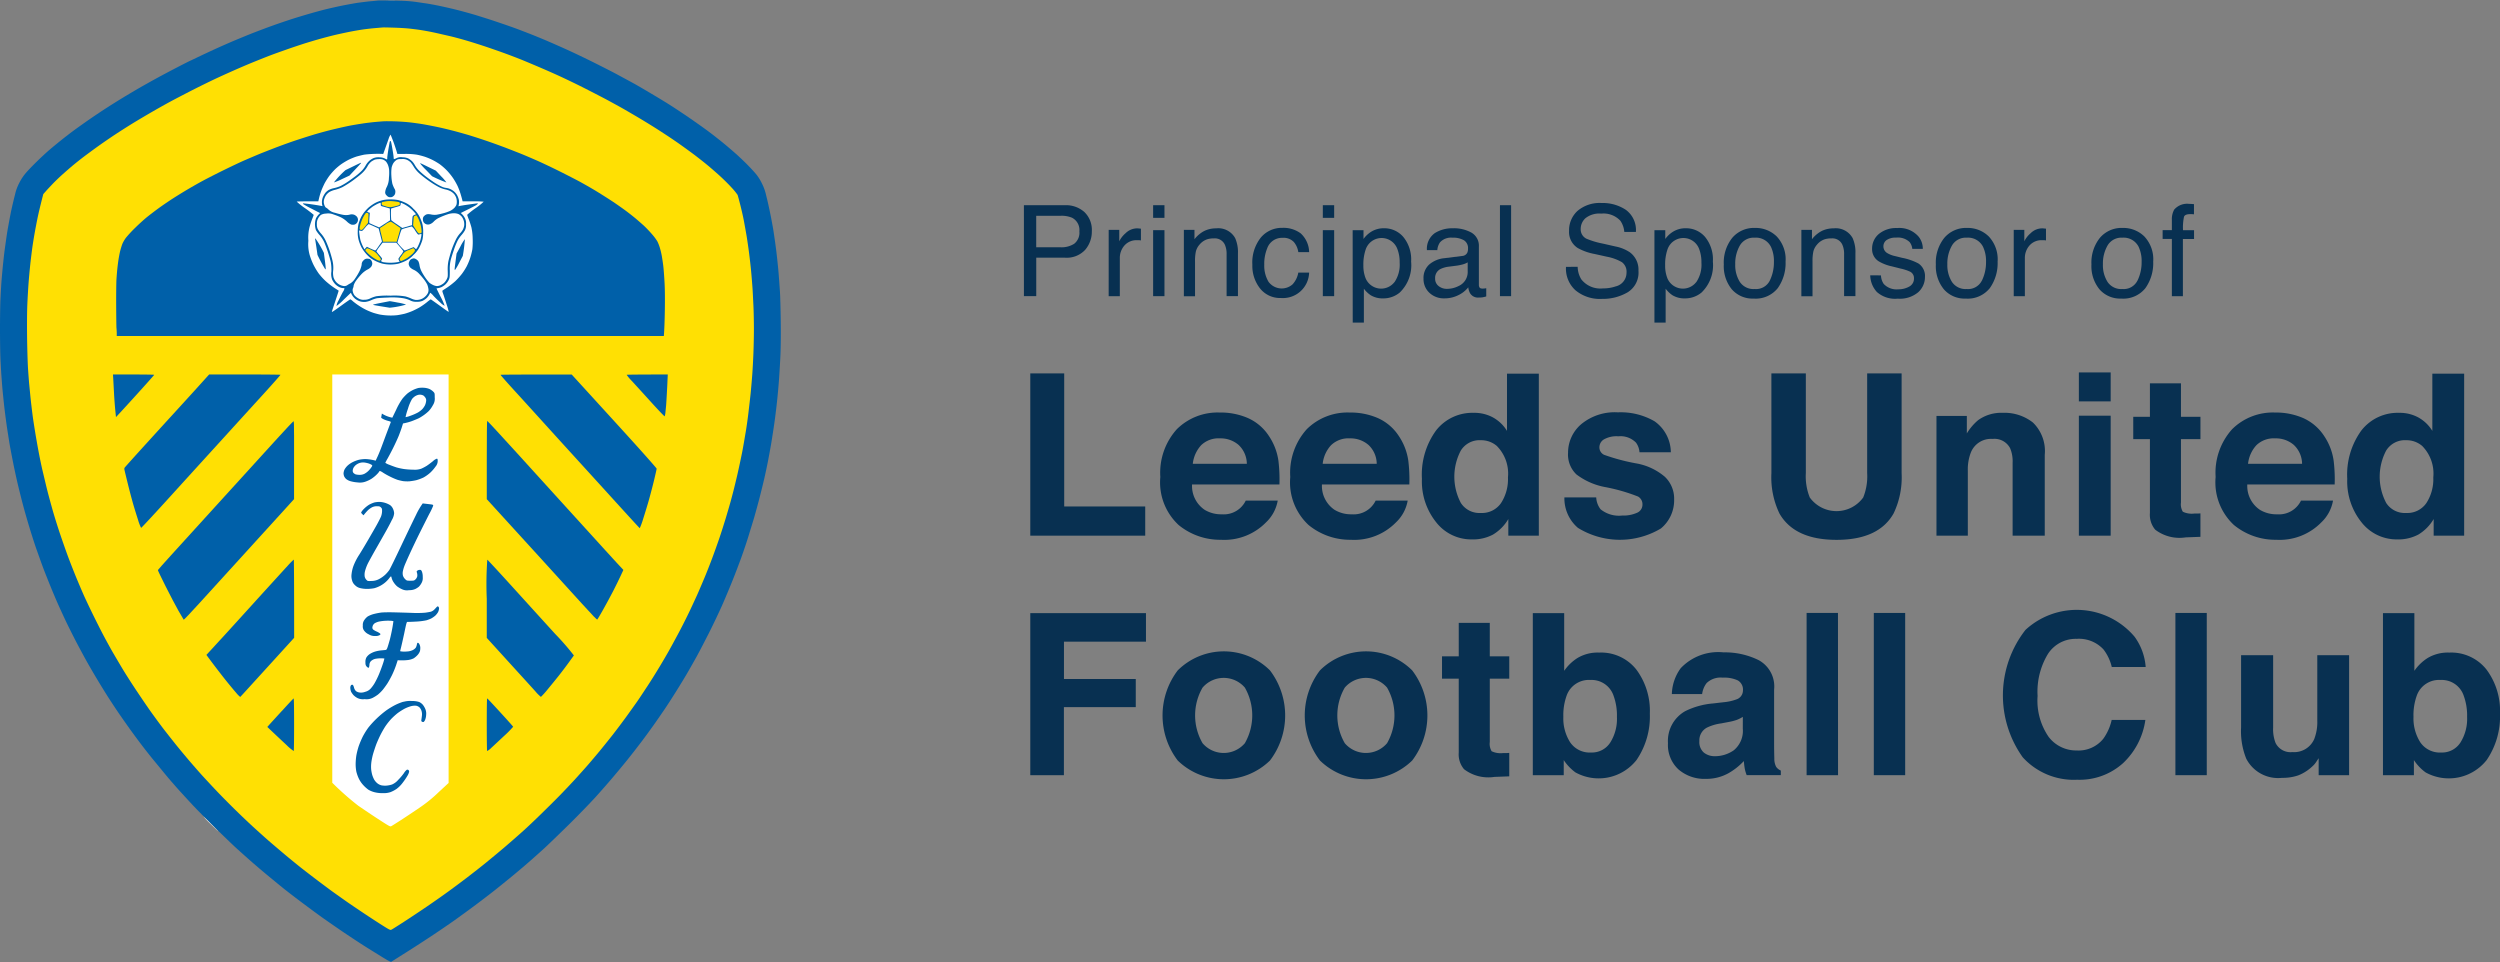 <svg xmlns="http://www.w3.org/2000/svg" width="182.5" height="70.225" viewBox="0 0 182.5 70.225">
  <rect x="0" y="0" width="182.5" height="70.225" fill="#808080" stroke="none"/>
  <g id="Group_22093" data-name="Group 22093" transform="translate(0.329 0)">
    <g id="Group_22125" data-name="Group 22125" transform="translate(74.416 14.812)">
      <path id="Path_40103" data-name="Path 40103" d="M403.247,91.823h2.988a2.02,2.02,0,0,1,1.429.5,1.808,1.808,0,0,1,.542,1.4,2.043,2.043,0,0,1-.483,1.354,1.835,1.835,0,0,1-1.487.577h-2.088v2.806h-.9Zm3.507.912a1.969,1.969,0,0,0-.818-.14h-1.79v2.3h1.79a1.711,1.711,0,0,0,.983-.258,1.024,1.024,0,0,0,.377-.909A1,1,0,0,0,406.754,92.735Z" transform="translate(-403.247 -91.655)" fill="#083051"/>
      <path id="Path_40104" data-name="Path 40104" d="M409.264,93.574h.772v.837a1.848,1.848,0,0,1,.466-.594,1.205,1.205,0,0,1,.854-.351l.077.005.185.018v.859a1.16,1.16,0,0,0-.134-.017c-.04,0-.084,0-.133,0a1.164,1.164,0,0,0-.945.395,1.377,1.377,0,0,0-.329.91v2.784h-.814Z" transform="translate(-403.075 -91.608)" fill="#083051"/>
      <path id="Path_40105" data-name="Path 40105" d="M412.418,91.823h.828v.923h-.828Zm0,1.822h.828v4.818h-.828Z" transform="translate(-402.985 -91.655)" fill="#083051"/>
      <path id="Path_40106" data-name="Path 40106" d="M414.6,93.574h.774v.687a2.186,2.186,0,0,1,.727-.61,1.943,1.943,0,0,1,.855-.185,1.407,1.407,0,0,1,1.392.719,2.547,2.547,0,0,1,.2,1.125v3.105h-.828V95.365a1.65,1.65,0,0,0-.131-.714.8.8,0,0,0-.787-.452,1.615,1.615,0,0,0-.475.058,1.232,1.232,0,0,0-.587.4,1.187,1.187,0,0,0-.264.5,3.29,3.29,0,0,0-.061.729v2.535H414.6Z" transform="translate(-402.923 -91.608)" fill="#083051"/>
      <path id="Path_40107" data-name="Path 40107" d="M422.991,93.833a1.907,1.907,0,0,1,.616,1.369h-.79a1.465,1.465,0,0,0-.331-.743,1.039,1.039,0,0,0-.826-.3,1.142,1.142,0,0,0-1.112.759,3.006,3.006,0,0,0-.217,1.215,2.292,2.292,0,0,0,.306,1.226,1.193,1.193,0,0,0,1.769.187,1.7,1.7,0,0,0,.41-.849h.79a1.914,1.914,0,0,1-2.065,1.854,1.854,1.854,0,0,1-1.514-.694,2.656,2.656,0,0,1-.565-1.733,2.922,2.922,0,0,1,.618-1.984,2,2,0,0,1,1.579-.71A2.11,2.11,0,0,1,422.991,93.833Z" transform="translate(-402.785 -91.609)" fill="#083051"/>
      <path id="Path_40108" data-name="Path 40108" d="M424.463,91.823h.828v.923h-.828Zm0,1.822h.828v4.818h-.828Z" transform="translate(-402.642 -91.655)" fill="#083051"/>
      <path id="Path_40109" data-name="Path 40109" d="M426.581,93.6h.792v.642a1.969,1.969,0,0,1,.533-.51,1.716,1.716,0,0,1,.968-.272,1.819,1.819,0,0,1,1.4.629,2.585,2.585,0,0,1,.575,1.8,2.767,2.767,0,0,1-.828,2.261,1.871,1.871,0,0,1-1.221.43,1.664,1.664,0,0,1-.916-.24,2.113,2.113,0,0,1-.484-.466v2.473h-.814Zm3.054,3.794a2.274,2.274,0,0,0,.377-1.427,2.663,2.663,0,0,0-.168-.994,1.225,1.225,0,0,0-2.314.045,3.36,3.36,0,0,0-.167,1.148,2.437,2.437,0,0,0,.167.953,1.229,1.229,0,0,0,2.1.274Z" transform="translate(-402.582 -91.609)" fill="#083051"/>
      <path id="Path_40110" data-name="Path 40110" d="M434.429,95.483a.442.442,0,0,0,.374-.236.717.717,0,0,0,.055-.312.661.661,0,0,0-.3-.6,1.593,1.593,0,0,0-.847-.187,1.077,1.077,0,0,0-.9.344,1.132,1.132,0,0,0-.194.565h-.759a1.4,1.4,0,0,1,.581-1.246,2.381,2.381,0,0,1,1.295-.35,2.634,2.634,0,0,1,1.388.325,1.106,1.106,0,0,1,.529,1.013v2.788a.35.35,0,0,0,.052.2c.034.052.107.077.219.077a1.11,1.11,0,0,0,.122-.007c.044,0,.093-.01.145-.02v.6a2.406,2.406,0,0,1-.29.068,2.059,2.059,0,0,1-.27.014.67.67,0,0,1-.611-.3,1.143,1.143,0,0,1-.141-.447,2.068,2.068,0,0,1-.713.566,2.232,2.232,0,0,1-1.027.24,1.53,1.53,0,0,1-1.1-.409,1.363,1.363,0,0,1-.427-1.023,1.317,1.317,0,0,1,.422-1.045,1.992,1.992,0,0,1,1.1-.456Zm-1.713,2.2a.95.95,0,0,0,.609.2,1.855,1.855,0,0,0,.832-.2,1.12,1.12,0,0,0,.678-1.08v-.655a1.463,1.463,0,0,1-.384.157,3.382,3.382,0,0,1-.462.09l-.493.064a1.905,1.905,0,0,0-.664.184.725.725,0,0,0-.374.679A.665.665,0,0,0,432.717,97.683Z" transform="translate(-402.438 -91.609)" fill="#083051"/>
      <path id="Path_40111" data-name="Path 40111" d="M437.035,91.823h.814v6.639h-.814Z" transform="translate(-402.283 -91.655)" fill="#083051"/>
      <path id="Path_40112" data-name="Path 40112" d="M442.574,96.324a1.8,1.8,0,0,0,.266.917,1.765,1.765,0,0,0,1.578.66,2.781,2.781,0,0,0,.922-.144,1.024,1.024,0,0,0,.8-1,.864.864,0,0,0-.339-.772,3.435,3.435,0,0,0-1.075-.393l-.9-.2a4.019,4.019,0,0,1-1.247-.439,1.384,1.384,0,0,1-.633-1.242,1.916,1.916,0,0,1,.619-1.469,2.489,2.489,0,0,1,1.754-.574,3.046,3.046,0,0,1,1.775.5,1.823,1.823,0,0,1,.73,1.612h-.846a1.663,1.663,0,0,0-.289-.819,1.684,1.684,0,0,0-1.4-.519,1.617,1.617,0,0,0-1.145.334,1.051,1.051,0,0,0-.349.778.759.759,0,0,0,.408.714,5.928,5.928,0,0,0,1.206.362l.931.212a2.88,2.88,0,0,1,1.04.421,1.575,1.575,0,0,1,.632,1.351,1.687,1.687,0,0,1-.8,1.578,3.6,3.6,0,0,1-1.865.475,2.787,2.787,0,0,1-1.939-.633,2.134,2.134,0,0,1-.687-1.705Z" transform="translate(-402.149 -91.66)" fill="#083051"/>
      <path id="Path_40113" data-name="Path 40113" d="M448,93.6h.791v.642a1.959,1.959,0,0,1,.534-.51,1.713,1.713,0,0,1,.967-.272,1.82,1.82,0,0,1,1.4.629,2.585,2.585,0,0,1,.574,1.8,2.766,2.766,0,0,1-.827,2.261,1.871,1.871,0,0,1-1.221.43,1.668,1.668,0,0,1-.917-.24,2.111,2.111,0,0,1-.483-.466v2.473H448Zm3.054,3.794a2.273,2.273,0,0,0,.376-1.427,2.663,2.663,0,0,0-.167-.994,1.225,1.225,0,0,0-2.314.045,3.361,3.361,0,0,0-.167,1.148,2.439,2.439,0,0,0,.167.953,1.229,1.229,0,0,0,2.1.274Z" transform="translate(-401.971 -91.609)" fill="#083051"/>
      <path id="Path_40114" data-name="Path 40114" d="M456.786,94.059a2.435,2.435,0,0,1,.646,1.835,3.149,3.149,0,0,1-.569,1.935,2.061,2.061,0,0,1-1.768.764,2,2,0,0,1-1.587-.676,2.671,2.671,0,0,1-.586-1.815,2.886,2.886,0,0,1,.618-1.943,2.079,2.079,0,0,1,1.664-.723A2.194,2.194,0,0,1,456.786,94.059Zm-.505,3.22a3.032,3.032,0,0,0,.3-1.362,2.44,2.44,0,0,0-.216-1.1,1.221,1.221,0,0,0-1.184-.669,1.167,1.167,0,0,0-1.085.569,2.638,2.638,0,0,0-.339,1.374,2.293,2.293,0,0,0,.339,1.289,1.192,1.192,0,0,0,1.075.515A1.121,1.121,0,0,0,456.281,97.28Z" transform="translate(-401.83 -91.609)" fill="#083051"/>
      <path id="Path_40115" data-name="Path 40115" d="M458.428,93.574h.773v.687a2.178,2.178,0,0,1,.727-.61,1.938,1.938,0,0,1,.854-.185,1.407,1.407,0,0,1,1.392.719,2.547,2.547,0,0,1,.2,1.125v3.105h-.827V95.365a1.649,1.649,0,0,0-.132-.714.794.794,0,0,0-.786-.452,1.614,1.614,0,0,0-.475.058,1.232,1.232,0,0,0-.587.4,1.185,1.185,0,0,0-.264.5,3.288,3.288,0,0,0-.061.729v2.535h-.814Z" transform="translate(-401.673 -91.608)" fill="#083051"/>
      <path id="Path_40116" data-name="Path 40116" d="M464.1,96.9a1.171,1.171,0,0,0,.2.623,1.277,1.277,0,0,0,1.066.393,1.58,1.58,0,0,0,.8-.2.655.655,0,0,0,.344-.608.521.521,0,0,0-.276-.475,3.282,3.282,0,0,0-.7-.23l-.645-.163a3.157,3.157,0,0,1-.913-.344,1.028,1.028,0,0,1-.524-.914,1.392,1.392,0,0,1,.5-1.111,1.972,1.972,0,0,1,1.33-.426,1.85,1.85,0,0,1,1.578.643,1.394,1.394,0,0,1,.294.876h-.768a.938.938,0,0,0-.2-.5,1.233,1.233,0,0,0-.971-.321,1.164,1.164,0,0,0-.7.176.551.551,0,0,0-.237.465.57.57,0,0,0,.312.506,1.827,1.827,0,0,0,.533.2l.538.132a4.168,4.168,0,0,1,1.175.41,1.088,1.088,0,0,1,.475.981,1.492,1.492,0,0,1-.491,1.116,2.084,2.084,0,0,1-1.493.47,2,2,0,0,1-1.53-.491,1.855,1.855,0,0,1-.481-1.213Z" transform="translate(-401.534 -91.609)" fill="#083051"/>
      <path id="Path_40117" data-name="Path 40117" d="M471.836,94.059a2.435,2.435,0,0,1,.646,1.835,3.148,3.148,0,0,1-.568,1.935,2.062,2.062,0,0,1-1.768.764,2,2,0,0,1-1.587-.676,2.67,2.67,0,0,1-.586-1.815,2.886,2.886,0,0,1,.618-1.943,2.079,2.079,0,0,1,1.663-.723A2.19,2.19,0,0,1,471.836,94.059Zm-.5,3.22a3.032,3.032,0,0,0,.3-1.362,2.426,2.426,0,0,0-.217-1.1,1.218,1.218,0,0,0-1.183-.669,1.167,1.167,0,0,0-1.085.569,2.639,2.639,0,0,0-.339,1.374,2.294,2.294,0,0,0,.339,1.289,1.192,1.192,0,0,0,1.075.515A1.121,1.121,0,0,0,471.332,97.28Z" transform="translate(-401.401 -91.609)" fill="#083051"/>
      <path id="Path_40118" data-name="Path 40118" d="M473.5,93.574h.773v.837a1.831,1.831,0,0,1,.466-.594,1.2,1.2,0,0,1,.854-.351c.015,0,.04,0,.076.005s.1.008.186.018v.859a1.164,1.164,0,0,0-.134-.017c-.04,0-.085,0-.133,0a1.162,1.162,0,0,0-.945.395,1.378,1.378,0,0,0-.33.91v2.784H473.5Z" transform="translate(-401.243 -91.608)" fill="#083051"/>
      <path id="Path_40119" data-name="Path 40119" d="M482.879,94.059a2.435,2.435,0,0,1,.646,1.835,3.149,3.149,0,0,1-.568,1.935,2.062,2.062,0,0,1-1.768.764,2,2,0,0,1-1.587-.676,2.67,2.67,0,0,1-.586-1.815,2.886,2.886,0,0,1,.618-1.943,2.079,2.079,0,0,1,1.663-.723A2.19,2.19,0,0,1,482.879,94.059Zm-.5,3.22a3.032,3.032,0,0,0,.3-1.362,2.425,2.425,0,0,0-.217-1.1,1.218,1.218,0,0,0-1.183-.669,1.166,1.166,0,0,0-1.085.569,2.628,2.628,0,0,0-.34,1.374,2.285,2.285,0,0,0,.34,1.289,1.192,1.192,0,0,0,1.075.515A1.121,1.121,0,0,0,482.375,97.28Z" transform="translate(-401.086 -91.609)" fill="#083051"/>
      <path id="Path_40120" data-name="Path 40120" d="M484.914,92.147a1.245,1.245,0,0,1,1.1-.417c.05,0,.1,0,.157.005s.116.007.186.013v.742c-.085-.006-.146-.01-.184-.011s-.073,0-.1,0q-.372,0-.444.192a3.789,3.789,0,0,0-.072.978h.805v.642h-.814v4.176h-.805V94.289h-.674v-.642h.674v-.76A1.434,1.434,0,0,1,484.914,92.147Z" transform="translate(-400.942 -91.658)" fill="#083051"/>
      <path id="Path_40121" data-name="Path 40121" d="M403.7,103.763h2.476v9.714h5.914v2.129H403.7Z" transform="translate(-403.234 -91.315)" fill="#083051"/>
      <path id="Path_40122" data-name="Path 40122" d="M419.336,106.947a3.547,3.547,0,0,1,1.514,1.295,4.325,4.325,0,0,1,.7,1.81,11.345,11.345,0,0,1,.075,1.739h-6.379a2.1,2.1,0,0,0,.915,1.847,2.323,2.323,0,0,0,1.263.33,1.779,1.779,0,0,0,1.742-1H421.5a2.856,2.856,0,0,1-.849,1.583,4.256,4.256,0,0,1-3.3,1.277,4.775,4.775,0,0,1-3.084-1.077,4.248,4.248,0,0,1-1.337-3.507,4.747,4.747,0,0,1,1.207-3.49,4.227,4.227,0,0,1,3.133-1.215A4.967,4.967,0,0,1,419.336,106.947Zm-3.425,1.977a2.382,2.382,0,0,0-.611,1.357h3.945a1.915,1.915,0,0,0-.609-1.384,2.009,2.009,0,0,0-1.359-.472A1.817,1.817,0,0,0,415.911,108.924Z" transform="translate(-402.971 -91.236)" fill="#083051"/>
      <path id="Path_40123" data-name="Path 40123" d="M428.555,106.947a3.548,3.548,0,0,1,1.514,1.295,4.311,4.311,0,0,1,.7,1.81,11.3,11.3,0,0,1,.076,1.739h-6.38a2.1,2.1,0,0,0,.916,1.847,2.322,2.322,0,0,0,1.263.33,1.779,1.779,0,0,0,1.742-1h2.338a2.853,2.853,0,0,1-.849,1.583,4.257,4.257,0,0,1-3.3,1.277,4.775,4.775,0,0,1-3.085-1.077,4.248,4.248,0,0,1-1.337-3.507,4.747,4.747,0,0,1,1.206-3.49,4.225,4.225,0,0,1,3.133-1.215A4.967,4.967,0,0,1,428.555,106.947Zm-3.425,1.977a2.375,2.375,0,0,0-.611,1.357h3.945a1.912,1.912,0,0,0-.61-1.384,2.006,2.006,0,0,0-1.358-.472A1.815,1.815,0,0,0,425.131,108.924Z" transform="translate(-402.708 -91.236)" fill="#083051"/>
      <path id="Path_40124" data-name="Path 40124" d="M436.707,106.988a2.772,2.772,0,0,1,1,.969v-4.179h2.323v11.828h-2.226v-1.213a3.231,3.231,0,0,1-1.117,1.132,3.125,3.125,0,0,1-1.559.354,3.251,3.251,0,0,1-2.583-1.241,4.767,4.767,0,0,1-1.049-3.186,5.482,5.482,0,0,1,1.033-3.527,3.358,3.358,0,0,1,2.76-1.286A2.83,2.83,0,0,1,436.707,106.988Zm.563,6.24a3.2,3.2,0,0,0,.507-1.872,2.869,2.869,0,0,0-.813-2.3,1.751,1.751,0,0,0-1.157-.418,1.608,1.608,0,0,0-1.474.759,4.094,4.094,0,0,0,.008,3.825,1.615,1.615,0,0,0,1.45.727A1.689,1.689,0,0,0,437.27,113.228Z" transform="translate(-402.441 -91.314)" fill="#083051"/>
      <path id="Path_40125" data-name="Path 40125" d="M443.932,112.732a1.525,1.525,0,0,0,.316.867,2.133,2.133,0,0,0,1.582.459,2.427,2.427,0,0,0,1.078-.2.642.642,0,0,0,.4-.6.649.649,0,0,0-.321-.586,13.183,13.183,0,0,0-2.4-.691,4.967,4.967,0,0,1-2.1-.924,2,2,0,0,1-.611-1.575,2.733,2.733,0,0,1,.954-2.086,3.837,3.837,0,0,1,2.685-.871,4.928,4.928,0,0,1,2.677.654,2.805,2.805,0,0,1,1.188,2.262H447.09a1.345,1.345,0,0,0-.25-.7,1.573,1.573,0,0,0-1.289-.466,1.857,1.857,0,0,0-1.068.232.672.672,0,0,0-.318.546.6.6,0,0,0,.338.571,14.708,14.708,0,0,0,2.391.635,4.376,4.376,0,0,1,2.051.973,2.2,2.2,0,0,1,.675,1.647,2.661,2.661,0,0,1-.97,2.126,5.835,5.835,0,0,1-6.055-.048,2.836,2.836,0,0,1-.986-2.222Z" transform="translate(-402.153 -91.236)" fill="#083051"/>
      <path id="Path_40126" data-name="Path 40126" d="M456.3,103.763h2.515v7.274a4.131,4.131,0,0,0,.288,1.782,2.407,2.407,0,0,0,3.9,0,4.111,4.111,0,0,0,.289-1.782v-7.274h2.515v7.28a6.115,6.115,0,0,1-.585,2.941q-1.091,1.928-4.163,1.928t-4.172-1.928a6.1,6.1,0,0,1-.585-2.941Z" transform="translate(-401.734 -91.315)" fill="#083051"/>
      <path id="Path_40127" data-name="Path 40127" d="M475.062,107.271a2.9,2.9,0,0,1,.86,2.358v5.9h-2.346V110.2a2.446,2.446,0,0,0-.184-1.061,1.289,1.289,0,0,0-1.275-.675,1.582,1.582,0,0,0-1.588.988,3.414,3.414,0,0,0-.223,1.334v4.74h-2.289v-8.742h2.218v1.278a3.9,3.9,0,0,1,.831-.973,2.886,2.886,0,0,1,1.785-.53A3.357,3.357,0,0,1,475.062,107.271Z" transform="translate(-401.4 -91.235)" fill="#083051"/>
      <path id="Path_40128" data-name="Path 40128" d="M480.446,105.806h-2.322v-2.114h2.322Zm-2.322,1.045h2.322v8.758h-2.322Z" transform="translate(-401.112 -91.317)" fill="#083051"/>
      <path id="Path_40129" data-name="Path 40129" d="M481.983,108.54v-1.631H483.2v-2.443h2.266v2.443h1.423v1.631h-1.423v4.628a1.039,1.039,0,0,0,.137.671,1.5,1.5,0,0,0,.835.133c.07,0,.144,0,.221,0s.154-.007.229-.012v1.711l-1.085.041a2.913,2.913,0,0,1-2.217-.563,1.676,1.676,0,0,1-.386-1.214V108.54Z" transform="translate(-401.001 -91.295)" fill="#083051"/>
      <path id="Path_40130" data-name="Path 40130" d="M494.233,106.947a3.55,3.55,0,0,1,1.513,1.295,4.3,4.3,0,0,1,.7,1.81,11.224,11.224,0,0,1,.075,1.739h-6.379a2.1,2.1,0,0,0,.916,1.847,2.321,2.321,0,0,0,1.262.33,1.779,1.779,0,0,0,1.743-1H496.4a2.853,2.853,0,0,1-.848,1.583,4.258,4.258,0,0,1-3.3,1.277,4.775,4.775,0,0,1-3.084-1.077,4.248,4.248,0,0,1-1.337-3.507,4.743,4.743,0,0,1,1.206-3.49,4.225,4.225,0,0,1,3.133-1.215A4.97,4.97,0,0,1,494.233,106.947Zm-3.426,1.977a2.382,2.382,0,0,0-.61,1.357h3.945a1.92,1.92,0,0,0-.61-1.384,2.009,2.009,0,0,0-1.359-.472A1.817,1.817,0,0,0,490.807,108.924Z" transform="translate(-400.835 -91.236)" fill="#083051"/>
      <path id="Path_40131" data-name="Path 40131" d="M502.384,106.988a2.772,2.772,0,0,1,1,.969v-4.179h2.322v11.828h-2.226v-1.213a3.232,3.232,0,0,1-1.117,1.132,3.131,3.131,0,0,1-1.559.354,3.255,3.255,0,0,1-2.584-1.241,4.771,4.771,0,0,1-1.048-3.186,5.482,5.482,0,0,1,1.033-3.527,3.358,3.358,0,0,1,2.76-1.286A2.829,2.829,0,0,1,502.384,106.988Zm.563,6.24a3.2,3.2,0,0,0,.506-1.872,2.869,2.869,0,0,0-.811-2.3,1.751,1.751,0,0,0-1.157-.418,1.607,1.607,0,0,0-1.474.759,4.1,4.1,0,0,0,.007,3.825,1.618,1.618,0,0,0,1.451.727A1.691,1.691,0,0,0,502.947,113.228Z" transform="translate(-400.568 -91.314)" fill="#083051"/>
      <path id="Path_40132" data-name="Path 40132" d="M403.7,120.778h8.445v2.082h-5.986v2.724H411.4v2.057h-5.246v4.966H403.7Z" transform="translate(-403.234 -90.83)" fill="#083051"/>
      <path id="Path_40133" data-name="Path 40133" d="M420.929,131.457a4.825,4.825,0,0,1-6.734,0,5.434,5.434,0,0,1,0-6.578,4.774,4.774,0,0,1,6.734,0,5.433,5.433,0,0,1,0,6.578Zm-1.832-1.265a4.09,4.09,0,0,0,0-4.055,2.034,2.034,0,0,0-3.09,0,4.057,4.057,0,0,0,0,4.055,2.028,2.028,0,0,0,3.09,0Z" transform="translate(-402.966 -90.752)" fill="#083051"/>
      <path id="Path_40134" data-name="Path 40134" d="M431.023,131.457a4.825,4.825,0,0,1-6.734,0,5.433,5.433,0,0,1,0-6.578,4.774,4.774,0,0,1,6.734,0,5.429,5.429,0,0,1,0,6.578Zm-1.833-1.265a4.084,4.084,0,0,0,0-4.055,2.033,2.033,0,0,0-3.089,0,4.058,4.058,0,0,0,0,4.055,2.027,2.027,0,0,0,3.089,0Z" transform="translate(-402.678 -90.752)" fill="#083051"/>
      <path id="Path_40135" data-name="Path 40135" d="M432.923,125.54v-1.631h1.221v-2.443h2.266v2.443h1.422v1.631H436.41v4.628a1.039,1.039,0,0,0,.137.671,1.507,1.507,0,0,0,.836.133c.069,0,.143,0,.221,0s.153-.007.228-.012v1.711l-1.084.041a2.916,2.916,0,0,1-2.218-.563,1.675,1.675,0,0,1-.386-1.214V125.54Z" transform="translate(-402.401 -90.81)" fill="#083051"/>
      <path id="Path_40136" data-name="Path 40136" d="M446.928,124.9a5.04,5.04,0,0,1,.982,3.214,5.632,5.632,0,0,1-.97,3.383,3.517,3.517,0,0,1-4.458.908,3.509,3.509,0,0,1-.857-.9v1.1h-2.258V120.778h2.291v4.211a3.353,3.353,0,0,1,.962-.932,2.87,2.87,0,0,1,1.585-.4A3.278,3.278,0,0,1,446.928,124.9Zm-1.915,5.336a3.243,3.243,0,0,0,.495-1.88,4.213,4.213,0,0,0-.243-1.543,1.693,1.693,0,0,0-1.7-1.157,1.717,1.717,0,0,0-1.725,1.132,4.213,4.213,0,0,0-.244,1.559,3.24,3.24,0,0,0,.5,1.864,1.724,1.724,0,0,0,1.531.74A1.586,1.586,0,0,0,445.012,130.236Z" transform="translate(-402.217 -90.83)" fill="#083051"/>
      <path id="Path_40137" data-name="Path 40137" d="M453.025,127.2a3.614,3.614,0,0,0,.914-.2.688.688,0,0,0,.494-.65.771.771,0,0,0-.378-.744,2.391,2.391,0,0,0-1.112-.2,1.463,1.463,0,0,0-1.165.4,1.664,1.664,0,0,0-.325.8h-2.21a3.343,3.343,0,0,1,.646-1.888,3.764,3.764,0,0,1,3.131-1.157,5.574,5.574,0,0,1,2.566.57,2.187,2.187,0,0,1,1.122,2.154V130.3q0,.418.016,1.013a1.246,1.246,0,0,0,.137.61.808.808,0,0,0,.337.265v.337h-2.491a2.608,2.608,0,0,1-.145-.5q-.04-.233-.064-.531a4.714,4.714,0,0,1-1.1.876,3.323,3.323,0,0,1-1.681.426,2.9,2.9,0,0,1-1.977-.679,2.418,2.418,0,0,1-.78-1.924,2.493,2.493,0,0,1,1.255-2.339,5.621,5.621,0,0,1,2.023-.563Zm1.4,1.069a2.546,2.546,0,0,1-.443.221,3.884,3.884,0,0,1-.615.156l-.521.1a3.41,3.41,0,0,0-1.052.313,1.047,1.047,0,0,0-.542.973,1.016,1.016,0,0,0,.331.848,1.256,1.256,0,0,0,.8.261,2.4,2.4,0,0,0,1.383-.434,1.834,1.834,0,0,0,.656-1.583Z" transform="translate(-401.943 -90.75)" fill="#083051"/>
      <path id="Path_40138" data-name="Path 40138" d="M461.095,132.606H458.8V120.763h2.29Z" transform="translate(-401.663 -90.83)" fill="#083051"/>
      <path id="Path_40139" data-name="Path 40139" d="M465.86,132.606h-2.29V120.763h2.29Z" transform="translate(-401.527 -90.83)" fill="#083051"/>
      <path id="Path_40140" data-name="Path 40140" d="M474.379,122.007a5.523,5.523,0,0,1,7.966.5,4.28,4.28,0,0,1,.81,2.21H480.68a3.364,3.364,0,0,0-.607-1.286,2.437,2.437,0,0,0-1.959-.771,2.413,2.413,0,0,0-2.086,1.088,5.308,5.308,0,0,0-.764,3.081,4.665,4.665,0,0,0,.806,2.986,2.524,2.524,0,0,0,2.048.993,2.32,2.32,0,0,0,1.941-.853,3.722,3.722,0,0,0,.613-1.374h2.459a5.343,5.343,0,0,1-1.625,3.15,4.735,4.735,0,0,1-3.351,1.214,5.031,5.031,0,0,1-3.975-1.639,7.768,7.768,0,0,1,.2-9.3Z" transform="translate(-401.265 -90.836)" fill="#083051"/>
      <path id="Path_40141" data-name="Path 40141" d="M487.265,132.606h-2.289V120.763h2.289Z" transform="translate(-400.916 -90.83)" fill="#083051"/>
      <path id="Path_40142" data-name="Path 40142" d="M491.977,123.763v5.279a2.774,2.774,0,0,0,.176,1.124,1.216,1.216,0,0,0,1.223.668,1.6,1.6,0,0,0,1.6-.948,3.428,3.428,0,0,0,.224-1.358v-4.765h2.322v8.758H495.3v-1.237c-.022.028-.075.108-.162.242a1.616,1.616,0,0,1-.3.353,3.161,3.161,0,0,1-1.038.659,3.54,3.54,0,0,1-1.174.177,2.614,2.614,0,0,1-2.612-1.4,5.363,5.363,0,0,1-.377-2.273v-5.279Z" transform="translate(-400.783 -90.744)" fill="#083051"/>
      <path id="Path_40143" data-name="Path 40143" d="M507.269,124.9a5.041,5.041,0,0,1,.982,3.214,5.632,5.632,0,0,1-.97,3.383,3.518,3.518,0,0,1-4.459.908,3.508,3.508,0,0,1-.856-.9v1.1h-2.258V120.778H502v4.211a3.353,3.353,0,0,1,.962-.932,2.868,2.868,0,0,1,1.585-.4A3.278,3.278,0,0,1,507.269,124.9Zm-1.915,5.336a3.243,3.243,0,0,0,.495-1.88,4.191,4.191,0,0,0-.244-1.543,1.691,1.691,0,0,0-1.7-1.157,1.719,1.719,0,0,0-1.726,1.132,4.235,4.235,0,0,0-.243,1.559,3.247,3.247,0,0,0,.5,1.864,1.726,1.726,0,0,0,1.532.74A1.586,1.586,0,0,0,505.353,130.236Z" transform="translate(-400.496 -90.83)" fill="#083051"/>
    </g>
    <g id="logo_leeds" transform="translate(-2.229 -1.93)">
      <path id="Path_40167" data-name="Path 40167" d="M80.671,1.941c.15.007.387.007.526,0s.018-.011-.272-.011S80.521,1.937,80.671,1.941Z" transform="translate(-50.523 0)" fill="#fff"/>
      <path id="Path_40168" data-name="Path 40168" d="M29.485,2.029c-.064.007-.294.032-.508.05s-.6.068-.852.1-.734.122-1.071.186-.863.183-1.171.254-.852.218-1.207.319-.942.276-1.307.39-1.006.333-1.425.48-1.089.4-1.479.551-1.013.408-1.375.559-.97.419-1.343.587S16.892,5.9,16.677,6l-.8.383c-.226.1-.766.38-1.207.609s-1.067.562-1.393.741-.87.483-1.207.677-.924.544-1.307.777-.988.616-1.343.849-.9.6-1.207.816-.727.516-.931.666-.605.458-.884.68-.677.551-.884.727-.616.555-.913.845-.655.662-.8.831a3.63,3.63,0,0,0-.469.695,3.454,3.454,0,0,0-.34.917c-.075.286-.19.777-.258,1.085s-.179.917-.258,1.353S2.3,19.807,2.24,20.244s-.129,1.131-.168,1.543-.075.888-.086,1.067-.036.627-.054,1S1.9,25.2,1.9,26.006s.014,1.78.032,2.152.043.824.054,1,.043.6.068.935.09.96.136,1.389.132,1.092.186,1.475.147.967.2,1.3.186,1.02.286,1.525.261,1.242.358,1.644.265,1.071.376,1.49.326,1.16.473,1.644.376,1.2.512,1.579.333.938.444,1.235.344.884.512,1.3.433,1.046.587,1.393.4.877.544,1.185.448.917.67,1.353.6,1.135.824,1.543.619,1.081.867,1.493.594.974.773,1.253.5.766.716,1.085.584.841.816,1.167.616.845.849,1.153.695.9,1.028,1.3.791.967,1.024,1.239.573.659.756.863.6.655.92,1,1.063,1.1,1.651,1.676,1.318,1.282,1.626,1.561.806.723,1.1.981.859.738,1.242,1.053.917.756,1.189.97.867.673,1.325,1.013,1.121.834,1.479,1.085,1.042.727,1.525,1.053,1.16.77,1.5.985.9.559,1.239.77c.48.294.641.376.68.351s.494-.315,1.035-.655,1.461-.935,2.041-1.321,1.336-.906,1.679-1.153.981-.709,1.411-1.031,1.049-.795,1.375-1.053.945-.759,1.379-1.117.978-.824,1.221-1.038.7-.619,1.017-.909,1.153-1.1,1.858-1.794,1.525-1.55,1.83-1.883.824-.924,1.153-1.307.881-1.046,1.225-1.472.816-1.042,1.056-1.357.609-.827.831-1.135.576-.827.8-1.153.605-.92.856-1.321.619-1,.816-1.339.519-.906.72-1.271.612-1.157.917-1.762.716-1.475.92-1.934.537-1.257.748-1.78.512-1.314.673-1.762.4-1.157.526-1.575.319-1.028.412-1.353.265-.945.376-1.375.261-1.046.337-1.371.2-.9.272-1.271.19-1,.254-1.389.165-1.038.222-1.439.14-1.074.186-1.493.118-1.182.154-1.694.086-1.353.107-1.866c.021-.573.032-1.515.018-2.456-.011-.838-.036-1.776-.057-2.084s-.064-.924-.1-1.371-.115-1.174-.168-1.611-.147-1.078-.2-1.425-.165-.931-.24-1.3-.2-.945-.286-1.271a3.683,3.683,0,0,0-.347-.978,3.285,3.285,0,0,0-.415-.645c-.118-.143-.387-.433-.594-.645s-.587-.576-.849-.809-.677-.587-.917-.784-.605-.483-.8-.634-.6-.451-.9-.662-.781-.551-1.071-.745-.777-.519-1.085-.716-.867-.537-1.242-.759-.952-.566-1.289-.756S47.389,7.662,47,7.45s-1.189-.616-1.769-.906-1.443-.7-1.919-.917-1.139-.508-1.475-.652-.909-.38-1.275-.523-.96-.372-1.325-.5-.992-.344-1.393-.476-.985-.315-1.293-.408-.859-.243-1.221-.337S34.366,2.5,34,2.423s-.863-.168-1.106-.2-.648-.1-.9-.125c-.3-.036-.8-.061-1.429-.068C30.04,2.022,29.55,2.022,29.485,2.029Z" transform="translate(0 -0.06)" fill="#0060a9"/>
      <path id="Path_40169" data-name="Path 40169" d="M33.381,7.523c-.093.007-.358.029-.594.05s-.623.064-.867.1-.684.111-.985.172-.788.165-1.085.236-.813.208-1.139.3-.831.243-1.121.337-.827.272-1.189.4-.924.326-1.242.448-.881.347-1.257.5-1.013.426-1.425.609-1.038.465-1.393.634-1.074.519-1.6.788-1.228.634-1.561.813-.92.508-1.293.723-1.017.594-1.429.845-1.028.645-1.375.874-.9.609-1.239.852-.8.584-1.038.763-.576.451-.763.605-.53.455-.763.662-.562.523-.73.7-.394.415-.5.537l-.193.218c-.236.92-.358,1.447-.423,1.765s-.165.841-.222,1.167-.136.824-.172,1.1-.1.791-.136,1.135-.09.924-.118,1.289-.068,1.049-.09,1.525c-.025.537-.032,1.461-.021,2.456.011.874.043,1.934.072,2.356s.068.938.09,1.149.064.673.1,1.017.1.867.136,1.153.125.852.19,1.253.179,1.049.254,1.443.2,1.017.29,1.389.236,1.006.337,1.407.286,1.078.408,1.507.365,1.207.541,1.726.458,1.325.63,1.78.448,1.153.612,1.543.39.924.508,1.185.408.874.645,1.357.587,1.178.781,1.543.5.927.691,1.253.516.881.73,1.235.655,1.042.978,1.525.8,1.189,1.067,1.561.655.9.859,1.167.609.781.892,1.135S19,60.75,19.3,61.1s.691.795.859.981.6.652.96,1.035,1,1.031,1.414,1.439,1.035,1,1.371,1.307.852.773,1.153,1.035.82.7,1.157.985.8.659,1.035.849.716.559,1.071.831.874.659,1.153.867.795.569,1.139.813.981.673,1.411.96,1.035.68,1.343.874c.516.326.566.347.645.312.047-.021.451-.276.9-.566s1.228-.809,1.733-1.153,1.21-.841,1.565-1.1.967-.713,1.357-1.013,1.013-.784,1.375-1.081.992-.816,1.393-1.16,1-.867,1.328-1.164.906-.845,1.289-1.221,1-.981,1.361-1.353.892-.931,1.171-1.239.695-.77.92-1.031.591-.695.816-.967.637-.784.917-1.139.72-.945.985-1.307.63-.877.82-1.146.544-.813.8-1.2.634-1,.849-1.357.534-.9.713-1.221.508-.927.734-1.353.573-1.117.766-1.525.44-.945.548-1.185.329-.763.494-1.153.423-1.049.576-1.457.394-1.081.534-1.493.34-1.042.451-1.407.261-.881.337-1.149.183-.677.24-.9.19-.766.29-1.2.251-1.149.337-1.575.2-1.124.272-1.543.158-1.06.2-1.425.115-.97.154-1.353.093-1.017.122-1.407.064-1.078.082-1.525.036-1.246.036-1.78-.014-1.307-.036-1.729-.047-1-.068-1.285-.064-.838-.1-1.221-.107-.992-.154-1.357-.125-.9-.172-1.185-.14-.791-.2-1.117-.186-.863-.272-1.2-.168-.648-.19-.7a4.683,4.683,0,0,0-.437-.534c-.218-.24-.616-.634-.884-.877s-.68-.6-.913-.791-.662-.53-.952-.748-.734-.537-.985-.716-.666-.462-.917-.627-.727-.476-1.053-.68-.877-.541-1.225-.745-.82-.48-1.053-.612-.7-.387-1.035-.569-1.089-.569-1.665-.863-1.389-.684-1.8-.874-1.053-.473-1.429-.634-.96-.408-1.307-.551-.949-.372-1.343-.516-1.089-.387-1.543-.537-1.078-.344-1.379-.43-.809-.226-1.139-.3-.859-.2-1.189-.269-.752-.143-.949-.172-.555-.075-.8-.1-.734-.054-1.089-.064S33.478,7.516,33.381,7.523Z" transform="translate(-3.541 -3.588)" fill="#ffe003"/>
      <path id="Path_40170" data-name="Path 40170" d="M45.15,26.646c-.111.007-.394.029-.63.05s-.67.072-.967.118-.781.125-1.071.186-.824.183-1.189.272-.967.254-1.343.369-.952.3-1.289.412-.856.3-1.157.412-.849.326-1.221.473-.956.4-1.293.544-1.024.473-1.529.72-1.207.605-1.561.795-.913.512-1.242.709-.816.5-1.085.677-.691.465-.935.645-.6.451-.8.612-.576.5-.845.766a9.382,9.382,0,0,0-.68.727,2.42,2.42,0,0,0-.272.458c-.043.115-.115.34-.158.508s-.1.473-.132.68-.068.516-.086.695-.043.494-.057.709-.025,1.071-.021,1.9.014,1.572.021,1.644.018.24.021.365v.229H65.567c.039-.487.061-1.182.072-1.862.014-.784.007-1.515-.018-1.984-.021-.412-.061-.945-.086-1.185s-.082-.609-.118-.816a5.7,5.7,0,0,0-.154-.634,3.231,3.231,0,0,0-.168-.423,3.866,3.866,0,0,0-.4-.534c-.179-.208-.458-.5-.623-.648s-.419-.369-.559-.487-.469-.38-.73-.573-.734-.526-1.053-.734-.845-.541-1.171-.738-.824-.48-1.106-.634-.945-.494-1.475-.759-1.268-.616-1.633-.777-.852-.369-1.085-.465-.756-.3-1.157-.455-1.1-.408-1.547-.559-1.042-.344-1.325-.426-.738-.211-1.017-.283-.756-.19-1.056-.254-.809-.165-1.135-.222-.834-.125-1.121-.154-.759-.057-1.038-.064S45.261,26.642,45.15,26.646Z" transform="translate(-15.206 -15.864)" fill="#0060a9"/>
      <path id="Path_40171" data-name="Path 40171" d="M69.1,29.655c-.061.172-.172.491-.251.709l-.143.4a8.131,8.131,0,0,0-1.361.047c-.168.029-.433.1-.594.143a4.887,4.887,0,0,0-.576.236,5.681,5.681,0,0,0-.526.315,4.513,4.513,0,0,0-.462.383,5.183,5.183,0,0,0-.426.487,5.54,5.54,0,0,0-.322.508c-.068.132-.172.358-.229.5a5.218,5.218,0,0,0-.175.551l-.068.286c-1.21,0-1.568.011-1.575.025a5.313,5.313,0,0,0,.612.483,7.722,7.722,0,0,1,.627.483c0,.014-.05.143-.107.29a5.868,5.868,0,0,0-.193.584,3.128,3.128,0,0,0-.09,1.017,2.935,2.935,0,0,0,.093,1.031,4.832,4.832,0,0,0,.276.713,5.109,5.109,0,0,0,.387.645,4.752,4.752,0,0,0,.487.537,5.609,5.609,0,0,0,.623.491c.186.122.344.222.347.226s-.107.344-.247.763-.254.766-.251.773.014.007.032.007.319-.208.662-.458.641-.455.655-.455a.966.966,0,0,1,.193.147,5.166,5.166,0,0,0,.444.326,4.611,4.611,0,0,0,.541.308,5.154,5.154,0,0,0,.487.2c.115.039.322.093.458.125a4.529,4.529,0,0,0,1.282.054c.158-.021.412-.072.559-.107a4.684,4.684,0,0,0,.544-.19c.15-.064.387-.183.523-.261a5.069,5.069,0,0,0,.537-.372,3.178,3.178,0,0,1,.3-.229c.007,0,.294.2.637.448s.637.455.662.465-.018-.168-.111-.455c-.082-.261-.2-.612-.254-.781-.1-.279-.1-.3-.047-.337l.347-.226a5.834,5.834,0,0,0,.562-.44,5.238,5.238,0,0,0,.483-.537,4.689,4.689,0,0,0,.347-.544,4.526,4.526,0,0,0,.254-.609,5.122,5.122,0,0,0,.161-.645,5.242,5.242,0,0,0,.021-.795,4.128,4.128,0,0,0-.09-.788c-.039-.154-.125-.419-.19-.587a2.937,2.937,0,0,1-.122-.337,5.476,5.476,0,0,1,.612-.483,4.534,4.534,0,0,0,.594-.476,6.242,6.242,0,0,0-.781-.025H74.5c-.032-.143-.086-.337-.143-.526a5.015,5.015,0,0,0-.222-.591,5.073,5.073,0,0,0-.329-.576,4.57,4.57,0,0,0-.483-.591,4.628,4.628,0,0,0-.5-.433,5.156,5.156,0,0,0-.508-.3,4.794,4.794,0,0,0-.562-.236,5.354,5.354,0,0,0-.594-.154,5.281,5.281,0,0,0-.863-.057l-.559,0a12.561,12.561,0,0,0-.494-1.407A1.059,1.059,0,0,0,69.1,29.655Z" transform="translate(-38.83 -17.595)" fill="#fff"/>
      <path id="Path_40172" data-name="Path 40172" d="M69.993,30.727c-.007.032-.054.286-.1.559s-.082.555-.082.619a.245.245,0,0,1-.018.118.921.921,0,0,1-.161-.075.932.932,0,0,0-.383-.086.958.958,0,0,0-.426.054,1.131,1.131,0,0,0-.347.226,1.452,1.452,0,0,0-.251.333,1.876,1.876,0,0,1-.265.358,4.436,4.436,0,0,1-.494.426c-.179.136-.451.333-.612.437a4.3,4.3,0,0,1-.476.272,2.455,2.455,0,0,1-.44.14,1.641,1.641,0,0,0-.39.132,1.137,1.137,0,0,0-.236.193,1.589,1.589,0,0,0-.183.3.967.967,0,0,0-.086.354,1.011,1.011,0,0,0,.018.254l.025.086c-.354-.068-.67-.115-.931-.15s-.483-.057-.494-.05,0,.032.021.054a6.439,6.439,0,0,0,.634.347l.594.308a1.326,1.326,0,0,0-.3.372,1.336,1.336,0,0,0-.007.863,1.974,1.974,0,0,0,.265.365,2.292,2.292,0,0,1,.326.491c.072.154.2.494.286.756s.179.587.208.727a3.143,3.143,0,0,1,.043.695,1.172,1.172,0,0,0,.061.594,1.378,1.378,0,0,0,.2.3,1.1,1.1,0,0,0,.3.229.782.782,0,0,0,.272.082.317.317,0,0,1,.125.018.662.662,0,0,1-.115.261c-.075.136-.222.419-.322.627a1.213,1.213,0,0,0-.15.4,3.661,3.661,0,0,0,.544-.476l.512-.491a1.105,1.105,0,0,0,.322.451,1.285,1.285,0,0,0,.354.183,1.12,1.12,0,0,0,.376.036,1.476,1.476,0,0,0,.423-.122,2.255,2.255,0,0,1,.408-.143c.093-.018.469-.043.834-.054a5.027,5.027,0,0,1,1.01.036,2.1,2.1,0,0,1,.576.161.873.873,0,0,0,.5.111.969.969,0,0,0,.426-.068,1.429,1.429,0,0,0,.283-.186,1.1,1.1,0,0,0,.2-.254c.036-.072.072-.143.079-.15a1.131,1.131,0,0,1,.229.218c.118.132.351.358.512.5A1.083,1.083,0,0,0,74,42.7a4.063,4.063,0,0,0-.286-.637c-.168-.329-.3-.609-.308-.616s.057-.029.129-.039a1.085,1.085,0,0,0,.247-.075,1.362,1.362,0,0,0,.265-.183,1.166,1.166,0,0,0,.24-.315c.082-.175.09-.215.09-.709a2.719,2.719,0,0,1,.075-.8c.039-.15.143-.476.229-.727a5.255,5.255,0,0,1,.279-.68,2.5,2.5,0,0,1,.286-.4,1.825,1.825,0,0,0,.24-.34.85.85,0,0,0,.075-.423.811.811,0,0,0-.086-.458,1.057,1.057,0,0,0-.2-.279l-.1-.093c.591-.286.874-.433,1.01-.508a.891.891,0,0,0,.247-.168c0-.021-.054-.029-.129-.018s-.333.047-.587.082-.512.079-.584.093l-.125.029a1.071,1.071,0,0,0,.029-.483,1.457,1.457,0,0,0-.129-.329,1.117,1.117,0,0,0-.258-.3,1.217,1.217,0,0,0-.34-.183,1.434,1.434,0,0,0-.24-.05,1.023,1.023,0,0,1-.254-.075,3.972,3.972,0,0,1-.458-.243c-.15-.093-.448-.3-.662-.462A5.7,5.7,0,0,1,72.1,32.8a2.049,2.049,0,0,1-.279-.376,1.282,1.282,0,0,0-.208-.283,1.424,1.424,0,0,0-.265-.193,1.015,1.015,0,0,0-.423-.086.709.709,0,0,0-.451.068.475.475,0,0,1-.179.061.238.238,0,0,1-.018-.111c0-.05-.029-.265-.064-.473s-.079-.462-.1-.562-.047-.175-.068-.175S70,30.7,69.993,30.727Z" transform="translate(-39.641 -18.449)" fill="#0060a9"/>
      <path id="Path_40173" data-name="Path 40173" d="M70.713,34.406a1.822,1.822,0,0,0-.247.136,1.113,1.113,0,0,0-.3.372,2.124,2.124,0,0,1-.415.508c-.14.129-.448.369-.68.537a8.008,8.008,0,0,1-.713.451,2.86,2.86,0,0,1-.544.2,1.549,1.549,0,0,0-.415.158.969.969,0,0,0-.265.261,1.236,1.236,0,0,0-.132.315.644.644,0,0,0,0,.286.742.742,0,0,0,.082.211c.029.043.061.079.075.075a.756.756,0,0,1,.172.136.958.958,0,0,0,.476.236,4.9,4.9,0,0,0,.569.143,1.167,1.167,0,0,0,.473,0,.552.552,0,0,1,.358,0,.568.568,0,0,1,.2.147.364.364,0,0,1,.075.226.344.344,0,0,1-.086.229.356.356,0,0,1-.193.122.617.617,0,0,1-.215-.007,1.107,1.107,0,0,1-.322-.229,1.824,1.824,0,0,0-.458-.312,5.43,5.43,0,0,0-.519-.2.993.993,0,0,0-.541-.061.79.79,0,0,0-.376.1.846.846,0,0,0-.2.254.739.739,0,0,0-.09.412.716.716,0,0,0,.075.38,2.028,2.028,0,0,0,.251.34,2.18,2.18,0,0,1,.337.534,7.608,7.608,0,0,1,.3.781c.075.24.165.562.193.709a2.191,2.191,0,0,1,.036.63,1.474,1.474,0,0,0,.025.523,1.009,1.009,0,0,0,.179.319.975.975,0,0,0,.3.229,1,1,0,0,0,.3.082.4.4,0,0,0,.222-.064,1.76,1.76,0,0,1,.229-.136,1.078,1.078,0,0,0,.333-.337,4.592,4.592,0,0,0,.322-.534,1.775,1.775,0,0,0,.168-.491.407.407,0,0,1,.15-.329.325.325,0,0,1,.258-.111.624.624,0,0,1,.2.032.41.41,0,0,1,.118.136.516.516,0,0,1,.05.2.473.473,0,0,1-.075.211.752.752,0,0,1-.283.218,1.767,1.767,0,0,0-.423.322,4.352,4.352,0,0,0-.4.483,1.2,1.2,0,0,0-.179.347.557.557,0,0,1-.047.2.4.4,0,0,0-.014.261.724.724,0,0,0,.125.272,1.131,1.131,0,0,0,.279.218.683.683,0,0,0,.423.1.948.948,0,0,0,.458-.107,2.433,2.433,0,0,1,.426-.15,6.089,6.089,0,0,1,1.053-.043,4.694,4.694,0,0,1,1.078.057,2.857,2.857,0,0,1,.408.147,1.215,1.215,0,0,0,.329.107.968.968,0,0,0,.34-.036.851.851,0,0,0,.351-.2.887.887,0,0,0,.215-.279.547.547,0,0,0,.029-.308,1.512,1.512,0,0,0-.082-.3,2.559,2.559,0,0,0-.211-.337,5.134,5.134,0,0,0-.354-.419,1.293,1.293,0,0,0-.412-.315.932.932,0,0,1-.283-.19.646.646,0,0,1-.09-.2.378.378,0,0,1,.047-.236.307.307,0,0,1,.2-.183.27.27,0,0,1,.265.018.507.507,0,0,1,.19.165,1.015,1.015,0,0,1,.082.286,1.571,1.571,0,0,0,.136.426,4.1,4.1,0,0,0,.308.508,3.1,3.1,0,0,0,.283.351,1.393,1.393,0,0,0,.261.158.819.819,0,0,0,.29.082.793.793,0,0,0,.254-.061,1.422,1.422,0,0,0,.251-.161,1.08,1.08,0,0,0,.2-.269c.082-.161.09-.19.079-.609a3.087,3.087,0,0,1,.047-.713c.032-.15.125-.476.2-.73a7.188,7.188,0,0,1,.319-.795,2.131,2.131,0,0,1,.322-.5,1.437,1.437,0,0,0,.222-.294,1,1,0,0,0,.09-.283,1.04,1.04,0,0,0-.018-.312,1.074,1.074,0,0,0-.14-.315.77.77,0,0,0-.247-.211.871.871,0,0,0-.354-.064,1.445,1.445,0,0,0-.476.086,5.569,5.569,0,0,0-.544.218,1.364,1.364,0,0,0-.44.3.736.736,0,0,1-.3.2.414.414,0,0,1-.247,0,.405.405,0,0,1-.179-.129.385.385,0,0,1-.068-.236.287.287,0,0,1,.1-.247.458.458,0,0,1,.211-.122.9.9,0,0,1,.3.021,1.357,1.357,0,0,0,.358.021,5.033,5.033,0,0,0,.5-.107,3.327,3.327,0,0,0,.53-.183,1.209,1.209,0,0,0,.3-.218.906.906,0,0,0,.143-.208.764.764,0,0,0,.032-.247.934.934,0,0,0-.043-.279,1.041,1.041,0,0,0-.132-.247,1.027,1.027,0,0,0-.272-.226,1.394,1.394,0,0,0-.383-.136,2.04,2.04,0,0,1-.508-.186,6.938,6.938,0,0,1-.73-.458,8.412,8.412,0,0,1-.68-.537,2.245,2.245,0,0,1-.39-.465,2.357,2.357,0,0,0-.236-.337,1.032,1.032,0,0,0-.24-.168.805.805,0,0,0-.408-.068c-.236,0-.294.011-.4.082a.893.893,0,0,0-.211.222,1.186,1.186,0,0,0-.125.322,3.118,3.118,0,0,0-.018.591,3.548,3.548,0,0,0,.075.594,2.255,2.255,0,0,0,.143.34.4.4,0,0,1,.068.3.339.339,0,0,1-.125.243.305.305,0,0,1-.24.093.3.3,0,0,1-.254-.118.292.292,0,0,1-.118-.254,1.022,1.022,0,0,1,.118-.38,1.526,1.526,0,0,0,.154-.652,3.659,3.659,0,0,0,.014-.609,1.416,1.416,0,0,0-.09-.358.971.971,0,0,0-.14-.233.729.729,0,0,0-.211-.143A.808.808,0,0,0,71,34.37,1.2,1.2,0,0,0,70.713,34.406Z" transform="translate(-41.45 -20.824)" fill="#fff"/>
      <path id="Path_40174" data-name="Path 40174" d="M71.361,35.389l-.544.265a6.61,6.61,0,0,0-.849.9,3.954,3.954,0,0,0,.587-.243l.551-.258c.659-.7.849-.906.849-.917s-.011-.014-.025-.014S71.662,35.242,71.361,35.389Zm4.909-.211a5.3,5.3,0,0,0,.433.473l.433.451a10.424,10.424,0,0,0,1.046.455,2.943,2.943,0,0,0-.372-.437l-.4-.426c-.856-.419-1.11-.541-1.121-.541S76.27,35.163,76.27,35.177Zm-2.786,2.682a2.626,2.626,0,0,0-.372.129,2.165,2.165,0,0,0-.326.183,3.2,3.2,0,0,0-.29.218,3.654,3.654,0,0,0-.283.3,2.47,2.47,0,0,0-.279.44,3.428,3.428,0,0,0-.168.458,2.538,2.538,0,0,0-.057.576,2.059,2.059,0,0,0,.075.627,3.043,3.043,0,0,0,.193.491,2.837,2.837,0,0,0,.322.458,3.186,3.186,0,0,0,.365.351,3.021,3.021,0,0,0,.4.226,2.789,2.789,0,0,0,.473.172,2.787,2.787,0,0,0,1.124,0,3.252,3.252,0,0,0,.526-.2,1.885,1.885,0,0,0,.594-.448,1.864,1.864,0,0,0,.451-.594,3.291,3.291,0,0,0,.2-.508,2.541,2.541,0,0,0,.054-.576,2.515,2.515,0,0,0-.057-.576,3.291,3.291,0,0,0-.2-.508,1.885,1.885,0,0,0-.448-.594,1.847,1.847,0,0,0-.594-.448,3.785,3.785,0,0,0-.512-.193,2.915,2.915,0,0,0-.594-.05A2.384,2.384,0,0,0,73.484,37.859Z" transform="translate(-43.694 -21.306)" fill="#0060a9"/>
      <path id="Path_40175" data-name="Path 40175" d="M80.064,42.936c-.093.014-.211.039-.261.05-.082.018-.093.036-.086.129s.018.111.3.19a.813.813,0,0,0,.458.047c.093-.018.258-.057.365-.086.183-.05.2-.061.2-.154s-.014-.1-.161-.136c-.09-.014-.269-.039-.4-.047A2.158,2.158,0,0,0,80.064,42.936Z" transform="translate(-49.952 -26.314)" fill="#ffe003"/>
      <path id="Path_40176" data-name="Path 40176" d="M77.5,43.346a3.837,3.837,0,0,0-.34.193c-.082.061-.208.161-.279.226a.618.618,0,0,0-.129.147c0,.014.043.039.1.054l.093.029c-.054.666-.05.745-.011.763s.19.086.365.165l.326.14.8-.516-.018-.863c-.211-.064-.362-.107-.469-.136-.19-.05-.193-.054-.193-.168,0-.064-.011-.118-.025-.118A1.6,1.6,0,0,0,77.5,43.346Zm1.694.025c-.011.1-.025.111-.2.165-.1.029-.258.075-.34.1l-.154.047a5.287,5.287,0,0,0,.011.852,4.476,4.476,0,0,0,.415.3l.39.269.713-.208a5.508,5.508,0,0,1,.036-.616.22.22,0,0,1,.136-.129l.118-.05a2.9,2.9,0,0,0-.494-.5,3.212,3.212,0,0,0-.34-.218c-.072-.036-.168-.079-.211-.1C79.206,43.264,79.2,43.274,79.192,43.371Z" transform="translate(-48.049 -26.531)" fill="#fff"/>
      <path id="Path_40177" data-name="Path 40177" d="M75.614,45.4a2.3,2.3,0,0,0-.2.362,2.635,2.635,0,0,0-.165.491.672.672,0,0,0-.029.258.222.222,0,0,0,.1.043c.064.018.111-.021.29-.24l.215-.265a4.955,4.955,0,0,0,.039-.677.2.2,0,0,0-.093-.057C75.71,45.292,75.675,45.313,75.614,45.4Zm3.645.129c-.09.032-.093.043-.115.362l-.025.329c.326.526.383.591.444.591a.576.576,0,0,0,.125-.014c.032-.011.054-.061.054-.136a2.793,2.793,0,0,0-.054-.383,2.837,2.837,0,0,0-.175-.526,1.255,1.255,0,0,0-.147-.258C79.359,45.489,79.309,45.506,79.259,45.524Zm-2.166.637c-.2.132-.369.243-.387.247a1.582,1.582,0,0,0,.075.415c.054.226.107.448.118.5l.021.093h1c.226-.777.29-1,.283-1s-.158-.1-.333-.226a4.177,4.177,0,0,0-.376-.243A1.2,1.2,0,0,0,77.093,46.162Z" transform="translate(-47.063 -27.843)" fill="#ffe003"/>
      <path id="Path_40178" data-name="Path 40178" d="M75.551,47.868c-.208.251-.218.258-.333.233l-.118-.021a5.389,5.389,0,0,0,.1.7,3.35,3.35,0,0,0,.172.44l.118.236.183-.19a4.632,4.632,0,0,0,.6.272c.025,0,.082-.057.129-.125s.15-.218.229-.329l.143-.2-.24-.949c-.537-.247-.713-.322-.73-.322A1.283,1.283,0,0,0,75.551,47.868Zm3.011.018a2.178,2.178,0,0,0-.358.122,5.1,5.1,0,0,0-.165.491l-.14.469a4.463,4.463,0,0,0,.526.573,3.12,3.12,0,0,0,.347-.125l.315-.125c.118.115.165.15.179.15a.886.886,0,0,0,.143-.229,3.016,3.016,0,0,0,.165-.415,2.924,2.924,0,0,0,.072-.329c.018-.132.014-.143-.047-.125-.039.007-.1.021-.136.032-.057.014-.1-.039-.265-.286a1.02,1.02,0,0,0-.247-.3C78.928,47.785,78.752,47.832,78.563,47.886Z" transform="translate(-46.99 -29.324)" fill="#fff"/>
      <path id="Path_40179" data-name="Path 40179" d="M66.148,50.619c.007.039.05.312.093.6l.075.523a11.058,11.058,0,0,0,.569,1.053c.018.007.032-.025.032-.075s-.029-.326-.068-.612l-.068-.516a7.6,7.6,0,0,0-.616-1.053C66.145,50.54,66.134,50.572,66.148,50.619Zm10.61.491-.29.534c-.107.813-.14,1.085-.14,1.128s.014.075.025.075a3.779,3.779,0,0,0,.3-.516l.272-.519a11.8,11.8,0,0,0,.15-1.221A3.352,3.352,0,0,0,76.758,51.109Z" transform="translate(-41.239 -31.204)" fill="#0060a9"/>
      <path id="Path_40180" data-name="Path 40180" d="M78.862,51.7a2.446,2.446,0,0,0-.222.333,2.545,2.545,0,0,0,.222.279c.2.236.218.261.172.322a.273.273,0,0,0-.047.111c0,.021.075.061.175.082a3.21,3.21,0,0,0,1,0l.179-.039a.881.881,0,0,1-.1-.2,2.36,2.36,0,0,1,.186-.279,1.126,1.126,0,0,0,.179-.286,3.9,3.9,0,0,0-.265-.329L80.09,51.4l-1,0Z" transform="translate(-49.262 -31.756)" fill="#fff"/>
      <path id="Path_40181" data-name="Path 40181" d="M76.431,52.6c-.064.068-.064.072.039.2a2.8,2.8,0,0,0,.308.286,2.626,2.626,0,0,0,.387.261.856.856,0,0,0,.247.1.113.113,0,0,0,.093-.064c.029-.057,0-.111-.179-.326a1.139,1.139,0,0,0-.483-.39,1.823,1.823,0,0,0-.312-.132A.242.242,0,0,0,76.431,52.6Zm3.133.064a.813.813,0,0,0-.5.387c-.193.251-.2.265-.15.347s.054.082.179.032a3.318,3.318,0,0,0,.312-.161,3.77,3.77,0,0,0,.38-.286A1.011,1.011,0,0,0,80,52.727a.149.149,0,0,0-.043-.14c-.036-.032-.068-.057-.079-.054S79.728,52.594,79.564,52.662Z" transform="translate(-47.815 -32.482)" fill="#ffe003"/>
      <path id="Path_40182" data-name="Path 40182" d="M44.536,63.448c-.319.064-.584.122-.594.132s.007.025.032.032.3.057.612.107l.562.09a6.322,6.322,0,0,0,1.192-.229,3.146,3.146,0,0,0-.584-.143c-.312-.061-.587-.107-.605-.107ZM24.968,69.063c.011.211.036.662.054,1.01s.057.87.086,1.167.054.548.057.551.637-.684,1.4-1.525,1.393-1.543,1.386-1.558-.687-.025-1.507-.025h-1.5Zm5.794.949-1.615,1.772c-.226.243-1.056,1.157-1.851,2.03s-1.464,1.622-1.493,1.661c-.039.057-.039.1,0,.254.021.1.125.523.226.935s.265,1.035.365,1.389.272.906.376,1.228a3.674,3.674,0,0,0,.226.6c.018.011.985-1.031,2.148-2.313s2.875-3.162,3.8-4.179,2.256-2.478,2.961-3.251,1.271-1.418,1.264-1.432-1.182-.025-2.607-.025H31.965Z" transform="translate(-14.797 -39.415)" fill="#0060a9"/>
      <path id="Path_40183" data-name="Path 40183" d="M69.634,93.183l0,14.9a20.444,20.444,0,0,0,1.9,1.679c.236.161.7.476,1.038.7s.763.5.949.616c.3.186.351.208.419.175.039-.018.362-.222.713-.448s.949-.627,1.332-.888a10.147,10.147,0,0,0,1.418-1.149l.723-.67V78.28H69.634Z" transform="translate(-43.478 -49.012)" fill="#fff"/>
      <path id="Path_40184" data-name="Path 40184" d="M83.389,78.305c-.007.014.483.573,1.1,1.246s1.948,2.145,2.972,3.273,2.811,3.087,3.967,4.361S93.536,89.5,93.551,89.5a5.694,5.694,0,0,0,.254-.7c.125-.39.315-1.01.419-1.382s.276-1.024.376-1.443.183-.788.183-.82-.766-.9-1.7-1.934-2.331-2.56-3.1-3.405l-1.4-1.533C84.57,78.28,83.4,78.291,83.389,78.305Zm9.206,0a3.519,3.519,0,0,0,.394.465c.222.243.845.924,1.379,1.515s.988,1.063,1,1.049a1.136,1.136,0,0,0,.057-.294c.014-.147.039-.376.05-.508s.032-.494.05-.813.043-.77.05-1.01l.021-.43C93.282,78.28,92.606,78.291,92.595,78.305Zm-15.207.96a2.471,2.471,0,0,0-.39.143,2.5,2.5,0,0,0-.415.265,3.527,3.527,0,0,0-.354.369,4.944,4.944,0,0,0-.458.806l-.283.584a1.9,1.9,0,0,1-.39-.111,1.962,1.962,0,0,1-.272-.129l-.1-.061c-.036.193-.05.269-.05.294s.082.079.179.125a1.936,1.936,0,0,0,.358.125c.14.036.175.057.158.1s-.143.376-.294.777-.337.913-.423,1.135-.208.516-.272.645l-.111.24a3.176,3.176,0,0,0-.734-.118,2.506,2.506,0,0,0-.483.05,2.326,2.326,0,0,0-.437.161,1.689,1.689,0,0,0-.39.261,1.232,1.232,0,0,0-.233.3.882.882,0,0,0-.068.261.7.7,0,0,0,.043.222.655.655,0,0,0,.147.2.909.909,0,0,0,.319.161,2.634,2.634,0,0,0,.526.09,1.2,1.2,0,0,0,.544-.05,2.214,2.214,0,0,0,.458-.215,2.517,2.517,0,0,0,.4-.329,1.353,1.353,0,0,0,.179-.215c0-.014.018-.029.039-.029a.955.955,0,0,1,.229.125,5.394,5.394,0,0,0,.512.286,4.861,4.861,0,0,0,.534.233,3.667,3.667,0,0,0,.426.1,2.889,2.889,0,0,0,.433.014A4.928,4.928,0,0,0,77.219,86a3.193,3.193,0,0,0,.544-.2,2.709,2.709,0,0,0,.487-.347,2.819,2.819,0,0,0,.39-.448A.628.628,0,0,0,78.8,84.6c0-.132-.011-.168-.061-.175a.758.758,0,0,0-.286.183c-.125.1-.329.258-.451.337a3.39,3.39,0,0,1-.4.211,1.392,1.392,0,0,1-.58.072,5.181,5.181,0,0,1-.705-.05,4.727,4.727,0,0,1-.526-.115c-.122-.039-.354-.122-.516-.19a1.122,1.122,0,0,1-.3-.147,2.968,2.968,0,0,1,.147-.279c.082-.14.269-.491.412-.777s.329-.687.408-.881.186-.487.236-.645l.09-.29a3.98,3.98,0,0,0,.609-.158c.158-.057.38-.15.494-.2s.294-.165.4-.24a3.193,3.193,0,0,0,.38-.312,2.058,2.058,0,0,0,.3-.426.857.857,0,0,0,.132-.566c0-.308,0-.312-.118-.43a1.027,1.027,0,0,0-.29-.193,1.329,1.329,0,0,0-.408-.082A1.853,1.853,0,0,0,77.388,79.265Z" transform="translate(-44.948 -49.012)" fill="#0060a9"/>
      <path id="Path_40185" data-name="Path 40185" d="M85.5,82.409a.974.974,0,0,0-.229.1,1.054,1.054,0,0,0-.218.2,3.214,3.214,0,0,0-.3.716,4.266,4.266,0,0,0-.175.612,1.759,1.759,0,0,0,.351-.1,3.9,3.9,0,0,0,.551-.24,1.673,1.673,0,0,0,.329-.254,1.455,1.455,0,0,0,.183-.265,1.036,1.036,0,0,0,.086-.3.346.346,0,0,0-.054-.265.63.63,0,0,0-.147-.158A.62.62,0,0,0,85.7,82.4.629.629,0,0,0,85.5,82.409Z" transform="translate(-53.073 -51.654)" fill="#fff"/>
      <path id="Path_40186" data-name="Path 40186" d="M42.831,88.986,38.86,93.351c-1.558,1.715-3.269,3.595-3.8,4.179s-.97,1.081-.978,1.1.251.559.569,1.192.738,1.432.935,1.78.372.637.383.652.523-.523,1.128-1.189,2.145-2.353,3.416-3.753,2.582-2.839,2.911-3.2l.6-.662c.011-4.712,0-5.679-.025-5.69S43.454,88.3,42.831,88.986ZM58.092,90.6v2.854c1.507,1.654,2.836,3.112,3.921,4.3s2.456,2.7,3.044,3.348c.816.9,1.078,1.167,1.106,1.135s.208-.34.412-.7.537-.974.734-1.357.444-.888.555-1.128l.2-.433c-.19-.193-.763-.824-1.4-1.522s-1.84-2.027-2.682-2.95S61.49,91.4,60.308,90.1s-2.163-2.363-2.184-2.363S58.092,88.714,58.092,90.6Z" transform="translate(-20.657 -55.084)" fill="#0060a9"/>
      <path id="Path_40187" data-name="Path 40187" d="M74.3,96.247a.93.93,0,0,0-.283.161.824.824,0,0,0-.158.2.534.534,0,0,0-.05.2.246.246,0,0,0,.061.168.758.758,0,0,0,.136.093,1.139,1.139,0,0,0,.29.039.77.77,0,0,0,.38-.082A1.3,1.3,0,0,0,75,96.773a1.844,1.844,0,0,0,.2-.258c.05-.082.047-.093-.014-.14a1.2,1.2,0,0,0-.222-.1,1.835,1.835,0,0,0-.322-.068A.813.813,0,0,0,74.3,96.247Z" transform="translate(-46.161 -60.515)" fill="#fff"/>
      <path id="Path_40188" data-name="Path 40188" d="M56.258,104.3a2.115,2.115,0,0,0-.383.158,2.083,2.083,0,0,0-.4.319,1.143,1.143,0,0,0-.2.254.276.276,0,0,0,.09.129l.086.082a3.882,3.882,0,0,1,.333-.383,1.473,1.473,0,0,1,.283-.2.752.752,0,0,1,.365-.079c.172,0,.215.014.29.086s.082.115.082.269a1.225,1.225,0,0,1-.072.383c-.043.107-.183.383-.312.616s-.4.7-.594,1.035-.5.849-.68,1.135a4.362,4.362,0,0,0-.437.849,2.63,2.63,0,0,0-.132.576,1.061,1.061,0,0,0,.036.458.682.682,0,0,0,.215.354.758.758,0,0,0,.365.211,2.1,2.1,0,0,0,.526.061,2.784,2.784,0,0,0,.516-.05,2.084,2.084,0,0,0,.791-.415,2.032,2.032,0,0,0,.3-.312.555.555,0,0,1,.129-.14c.014,0,.036.057.05.129a1.031,1.031,0,0,0,.147.312,1.4,1.4,0,0,0,.254.294,1.858,1.858,0,0,0,.337.2.843.843,0,0,0,.53.075,1.024,1.024,0,0,0,.473-.093,1.448,1.448,0,0,0,.251-.165,1.231,1.231,0,0,0,.186-.261.742.742,0,0,0,.09-.44,1.07,1.07,0,0,0-.061-.4c-.047-.1-.075-.125-.15-.125a.309.309,0,0,0-.168.05c-.072.047-.075.061-.039.175a.652.652,0,0,1,.018.247.467.467,0,0,1-.125.222c-.1.093-.122.1-.372.1s-.272,0-.39-.118a.626.626,0,0,1-.158-.254.782.782,0,0,1-.011-.29,2.416,2.416,0,0,1,.107-.387c.047-.132.229-.544.4-.917s.5-1.067.738-1.543.551-1.1.7-1.389a4.485,4.485,0,0,0,.276-.584c0-.036-.032-.064-.075-.075s-.215-.029-.383-.05l-.308-.036a5.158,5.158,0,0,0-.487.834c-.175.354-.662,1.364-1.081,2.249s-.809,1.687-.87,1.776a2.436,2.436,0,0,1-.312.358,2.27,2.27,0,0,1-.44.308,1.178,1.178,0,0,1-.534.136c-.29.014-.294.014-.39-.086a.475.475,0,0,1-.125-.254,1.053,1.053,0,0,1,.032-.4,3.038,3.038,0,0,1,.251-.63c.107-.2.351-.645.544-.981s.494-.87.673-1.185.4-.73.487-.917a1.141,1.141,0,0,0,.165-.491.866.866,0,0,0-.086-.329.667.667,0,0,0-.211-.265,1.694,1.694,0,0,0-.322-.15,1.721,1.721,0,0,0-.408-.082A1.818,1.818,0,0,0,56.258,104.3Zm-6.424,4.712c-.269.294-1.461,1.6-2.646,2.908s-2.163,2.381-2.173,2.388-.247.269-.526.573l-.508.551c.179.247.415.562.641.859s.6.781.831,1.067.548.67.7.841a1.9,1.9,0,0,0,.294.3c.011,0,.172-.175.358-.38s1.067-1.171,1.959-2.152l1.622-1.783c0-4.458-.014-5.711-.029-5.711A6.248,6.248,0,0,0,49.834,109.017Zm14.613,2.324,0,2.854,2.374,2.61c.44.48.967,1.063,1.171,1.289a2.866,2.866,0,0,0,.408.408,6.148,6.148,0,0,0,.491-.548c.247-.3.63-.766.852-1.049s.541-.705.716-.949.333-.458.347-.48a18.541,18.541,0,0,0-1.361-1.565c-.763-.838-2.181-2.4-3.151-3.47s-1.787-1.951-1.808-1.955A25.157,25.157,0,0,0,64.447,111.341Zm-3.674.619c-.043.05-.125.14-.183.193a.611.611,0,0,1-.222.129c-.064.018-.247.05-.4.072a7.62,7.62,0,0,1-1.02.014c-.4-.014-1.013-.032-1.361-.039s-.741,0-.881.021a4.909,4.909,0,0,0-.526.107,1.866,1.866,0,0,0-.426.175,1.089,1.089,0,0,0-.254.272.594.594,0,0,0-.1.394.5.5,0,0,0,.1.376.852.852,0,0,0,.337.265.8.8,0,0,0,.458.118.62.62,0,0,0,.319-.057c.079-.05.086-.068.05-.118a1.035,1.035,0,0,0-.247-.147,1.26,1.26,0,0,1-.261-.147.2.2,0,0,1-.061-.14.511.511,0,0,1,.047-.179.454.454,0,0,1,.136-.15,1.252,1.252,0,0,1,.283-.111,3.434,3.434,0,0,1,.956-.057l.115.021c-.036.29-.086.559-.132.781s-.107.491-.136.594-.086.3-.132.448c-.068.215-.1.265-.158.279-.043.007-.183.021-.315.032a2.411,2.411,0,0,0-.458.086,1.625,1.625,0,0,0-.39.179.9.9,0,0,0-.247.247.658.658,0,0,0-.075.347c0,.175.014.229.082.312a.292.292,0,0,0,.136.1c.039,0,.057-.054.075-.2a.391.391,0,0,1,.125-.3.726.726,0,0,1,.276-.147,2.058,2.058,0,0,1,.426-.043,1.886,1.886,0,0,1,.265.014,3.473,3.473,0,0,1-.115.4c-.072.215-.2.559-.286.763a6.422,6.422,0,0,1-.308.627,2.5,2.5,0,0,1-.3.412.8.8,0,0,1-.394.229.831.831,0,0,1-.408.05.581.581,0,0,1-.261-.1.532.532,0,0,1-.147-.265c-.032-.118-.072-.193-.111-.2a.115.115,0,0,0-.107.036.33.33,0,0,0-.05.211.847.847,0,0,0,.061.272,1.573,1.573,0,0,0,.165.233,1.241,1.241,0,0,0,.283.211.911.911,0,0,0,.541.086,1,1,0,0,0,.58-.093,2.82,2.82,0,0,0,.39-.243,2.872,2.872,0,0,0,.362-.362c.093-.118.243-.322.326-.451s.233-.4.329-.594a6.728,6.728,0,0,0,.3-.727l.122-.372a3.844,3.844,0,0,0,.788-.018,1.37,1.37,0,0,0,.376-.118,1.463,1.463,0,0,0,.279-.236.846.846,0,0,0,.183-.3,1.074,1.074,0,0,0,.021-.279.616.616,0,0,0-.072-.229c-.029-.054-.079-.093-.107-.093s-.057.043-.068.125a.788.788,0,0,1-.079.229.62.62,0,0,1-.229.183,1.081,1.081,0,0,1-.423.1,2.039,2.039,0,0,1-.372,0l-.122-.021c.093-.354.2-.838.3-1.3.175-.845.179-.849.261-.838.047,0,.329-.007.63-.025a4.962,4.962,0,0,0,.73-.093,2.68,2.68,0,0,0,.347-.132,1.877,1.877,0,0,0,.3-.208,1.245,1.245,0,0,0,.2-.254.747.747,0,0,0,.072-.243.186.186,0,0,0-.047-.158C60.863,111.874,60.841,111.882,60.773,111.96Zm-11.279,7.562c-.455.5-.881.963-.945,1.038l-.122.136c.713.677,1.142,1.078,1.411,1.328a3.18,3.18,0,0,0,.519.43c.014-.014.025-.881.025-1.93,0-1.171-.011-1.908-.032-1.908S49.945,119.025,49.494,119.523Zm14.953,1c0,1.049.011,1.916.025,1.93a.981.981,0,0,0,.294-.218c.15-.136.573-.534.945-.881a7.526,7.526,0,0,0,.662-.67c0-.018-.423-.491-.935-1.049s-.938-1.02-.96-1.02S64.447,119.276,64.447,120.525Zm-6.08-1.669a3.77,3.77,0,0,0-.594.236,5.689,5.689,0,0,0-.662.4,7.329,7.329,0,0,0-.709.6,6.671,6.671,0,0,0-.605.662,5.337,5.337,0,0,0-.4.645,6.7,6.7,0,0,0-.3.709,5.413,5.413,0,0,0-.172.68,4.711,4.711,0,0,0-.05.627,3.054,3.054,0,0,0,.05.541,2.711,2.711,0,0,0,.179.508,1.992,1.992,0,0,0,.337.491,2.4,2.4,0,0,0,.369.329,1.757,1.757,0,0,0,.44.179,2.279,2.279,0,0,0,.609.068,1.545,1.545,0,0,0,.562-.075,2.182,2.182,0,0,0,.44-.233,2.158,2.158,0,0,0,.465-.473,4.651,4.651,0,0,0,.347-.516.956.956,0,0,0,.107-.269.18.18,0,0,0-.05-.122.143.143,0,0,0-.115-.021.869.869,0,0,0-.211.243,4.021,4.021,0,0,1-.423.5,1.261,1.261,0,0,1-.444.333,1.745,1.745,0,0,1-.39.082,1.521,1.521,0,0,1-.39-.018.787.787,0,0,1-.319-.168,1.033,1.033,0,0,1-.226-.279,2.16,2.16,0,0,1-.129-.322,2.733,2.733,0,0,1-.075-.4,2.6,2.6,0,0,1,.018-.544,4.68,4.68,0,0,1,.125-.591c.047-.158.136-.433.2-.612s.2-.487.3-.695a7.463,7.463,0,0,1,.38-.677,4.812,4.812,0,0,1,.437-.555,5.134,5.134,0,0,1,.473-.43,4.8,4.8,0,0,1,.494-.315,2.576,2.576,0,0,1,.491-.193,1.045,1.045,0,0,1,.376-.029.533.533,0,0,1,.229.115.648.648,0,0,1,.15.254.856.856,0,0,1,.032.358c-.011.1-.029.236-.039.294-.014.09,0,.118.05.147a.189.189,0,0,0,.111.018.389.389,0,0,0,.107-.147,1.112,1.112,0,0,0,.079-.365.894.894,0,0,0-.054-.423,1.354,1.354,0,0,0-.186-.322.824.824,0,0,0-.261-.2,1.554,1.554,0,0,0-.526-.075A1.811,1.811,0,0,0,58.367,118.857Z" transform="translate(-27.013 -65.694)" fill="#0060a9"/>
      <path id="Path_40189" data-name="Path 40189" d="M43.9,168.931c.3.3.551.544.562.544s-.226-.247-.519-.544-.544-.541-.559-.541A5.908,5.908,0,0,0,43.9,168.931Z" transform="translate(-26.632 -106.856)" fill="#fff"/>
    </g>
  </g>
</svg>
